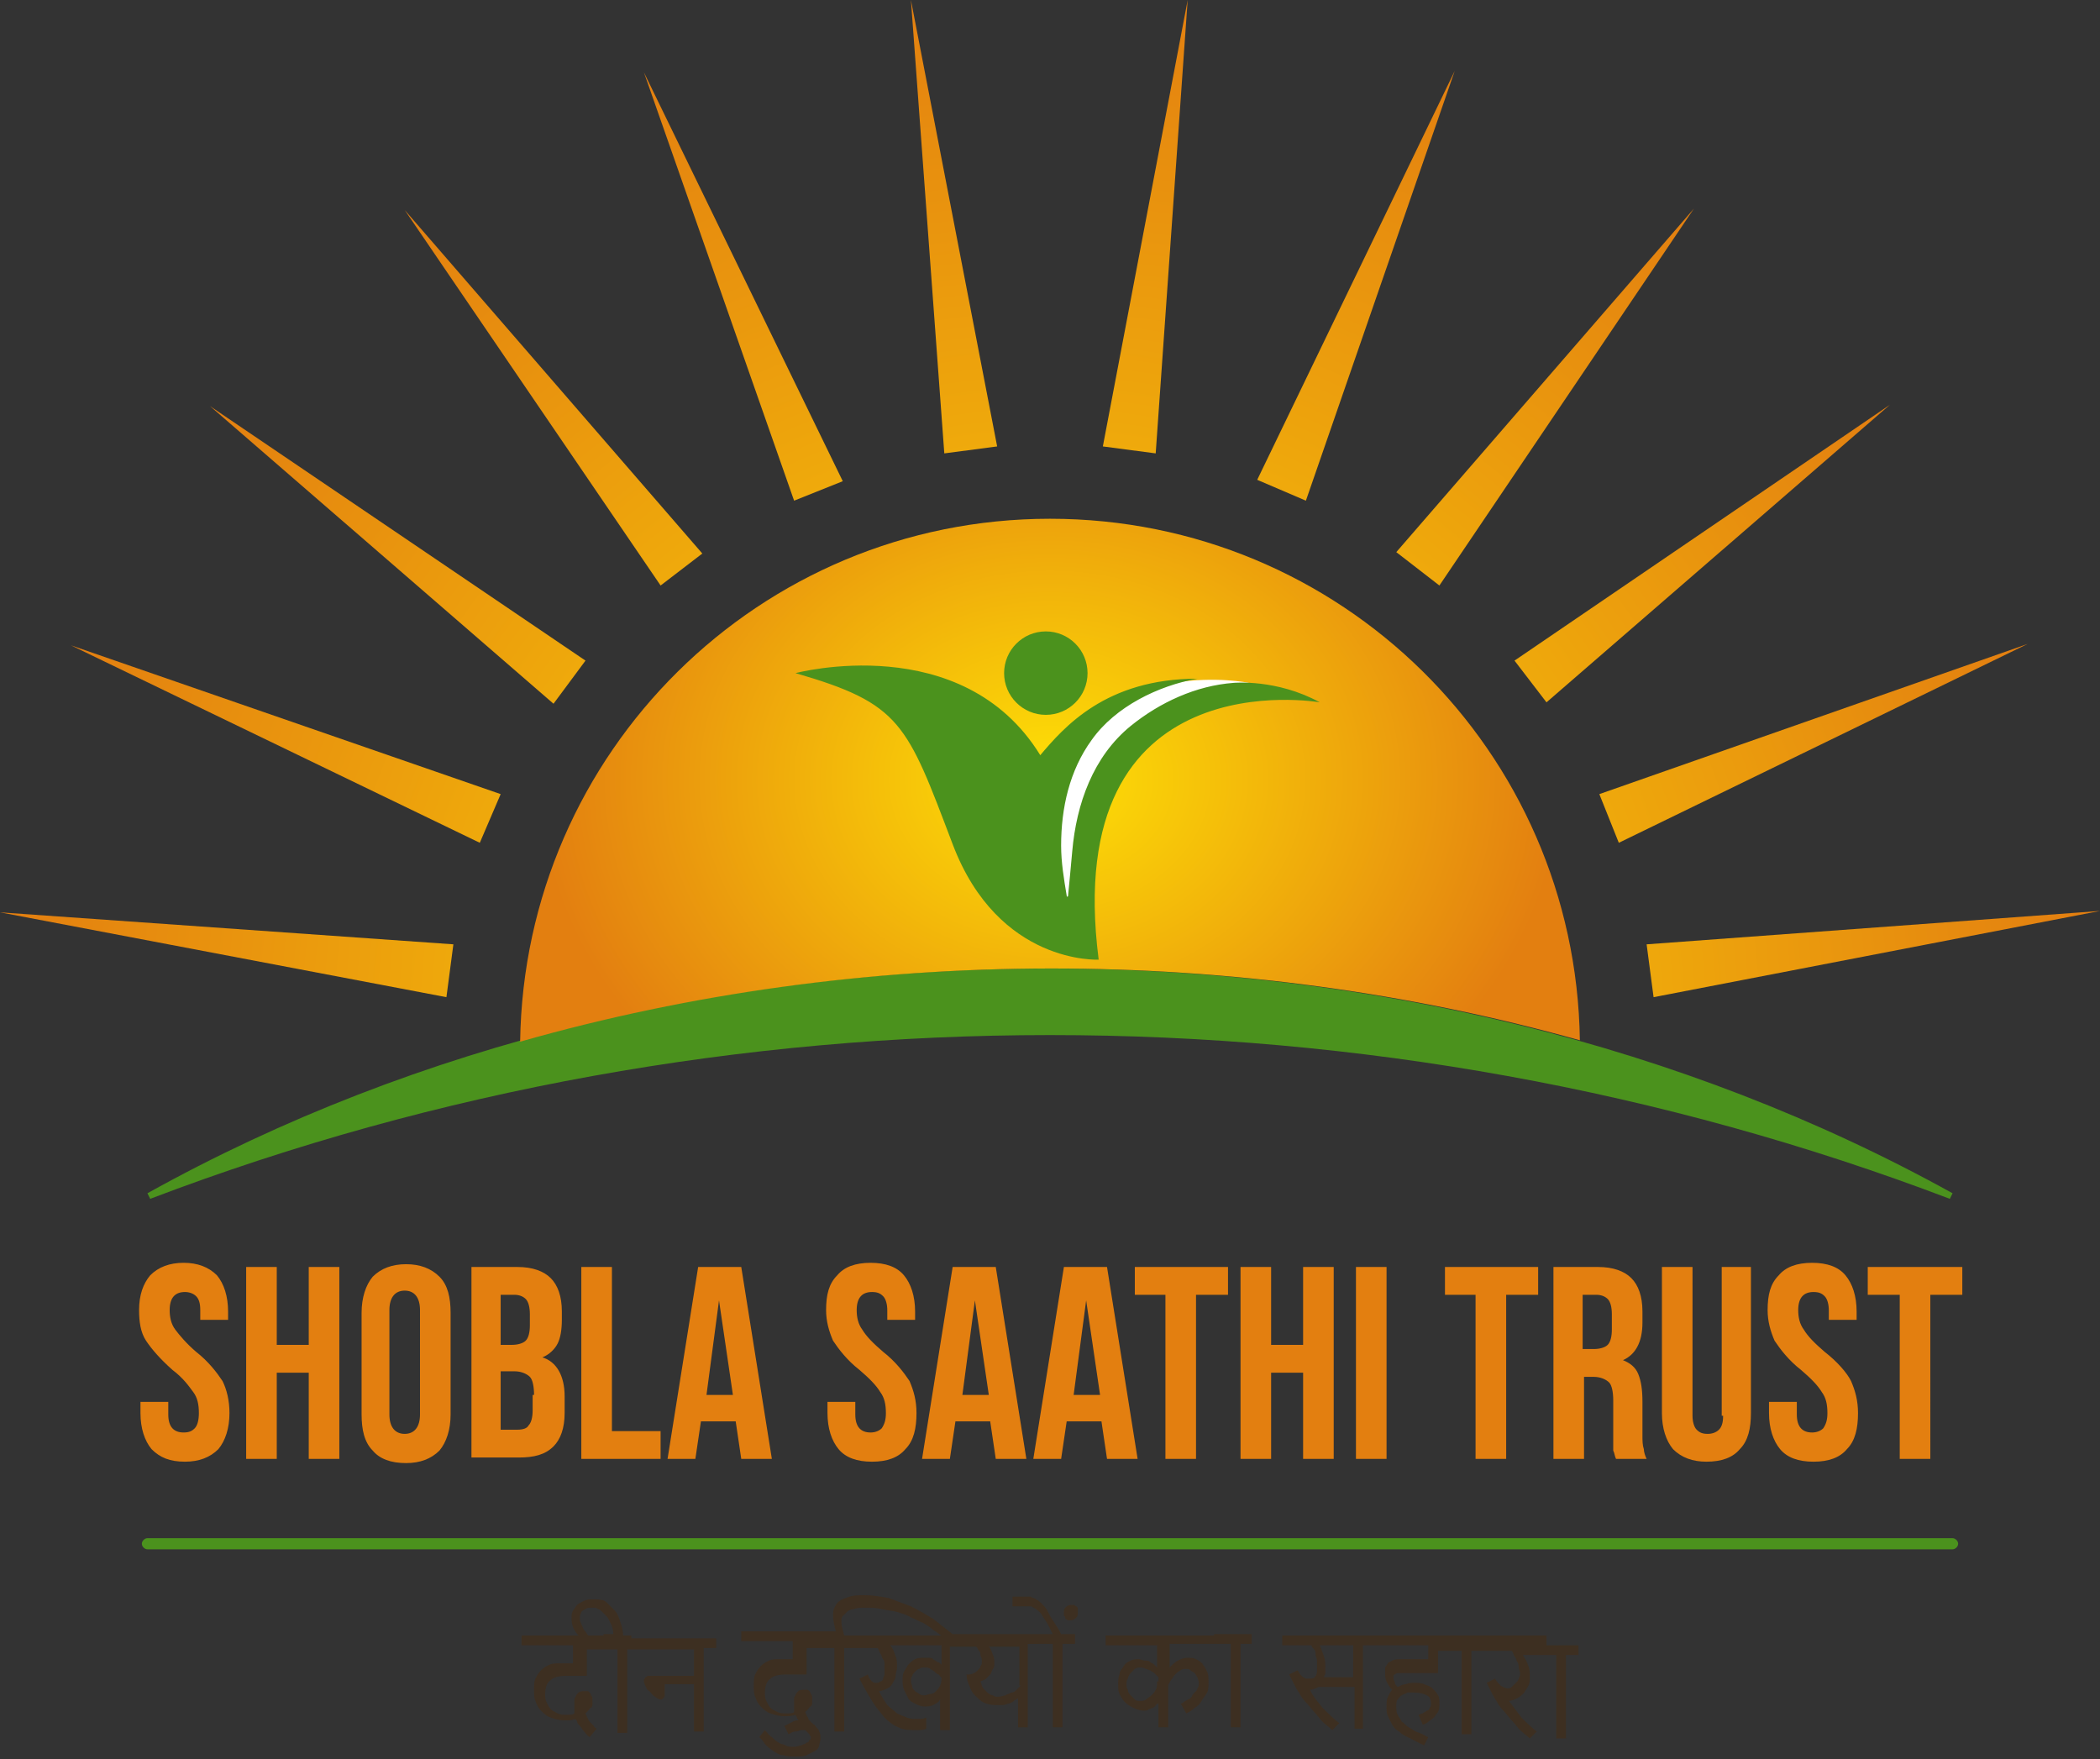 <?xml version="1.0" encoding="utf-8"?>
<!-- Generator: Adobe Illustrator 25.4.1, SVG Export Plug-In . SVG Version: 6.00 Build 0)  -->
<svg version="1.1" id="Layer_1" xmlns="http://www.w3.org/2000/svg" xmlns:xlink="http://www.w3.org/1999/xlink" x="0px" y="0px"
	 width="151px" height="126.5px" viewBox="0 0 151 126.5" style="enable-background:new 0 0 151 126.5;" xml:space="preserve">
<rect x="0" y="0" width="151" height="126.5" fill="#333333" stroke="none"/>
<style type="text/css">
	.st0{fill:#4B921D;}
	.st1{fill:url(#SVGID_1_);}
	.st2{fill:url(#SVGID_00000107590326670992526010000017721100324984766391_);}
	.st3{fill:#FFFFFF;}
	.st4{fill:#3D2F21;}
	.st5{fill:#E37F10;}
</style>
<g>
	<path class="st0" d="M10.6,85.8c38.8-21.6,91-21.5,129.8,0l-0.2,0.4C99,70.5,52,70.5,10.8,86.2L10.6,85.8z"/>
	
		<radialGradient id="SVGID_1_" cx="75.5" cy="56.056" r="30.028" gradientTransform="matrix(1.668281e-03 1 -1.224 2.041562e-03 143.973 -19.558)" gradientUnits="userSpaceOnUse">
		<stop  offset="0" style="stop-color:#FEE006"/>
		<stop  offset="1" style="stop-color:#E37F10"/>
	</radialGradient>
	<path class="st1" d="M113.6,74.8C113.3,54,96.4,37.3,75.5,37.3c-20.9,0-37.8,16.8-38.1,37.6C62,67.9,89,67.9,113.6,74.8z"/>
	
		<radialGradient id="SVGID_00000135651590333661977790000002901831210706586789_" cx="75.292" cy="73.663" r="74.745" gradientUnits="userSpaceOnUse">
		<stop  offset="0" style="stop-color:#FEE006"/>
		<stop  offset="1" style="stop-color:#E37F10"/>
	</radialGradient>
	<path style="fill:url(#SVGID_00000135651590333661977790000002901831210706586789_);" d="M57.1,36L46.3,5.2l14.3,29.4L57.1,36z
		 M50.5,39.8L29.1,15.1l18.4,27L50.5,39.8z M42.1,47.5L15.1,29.2l24.7,21.4L42.1,47.5z M36,57.1L5.1,46.4l29.4,14.2L36,57.1z
		 M32.6,67.9L0,65.6l32.1,6.1L32.6,67.9z M118.9,71.7l32.1-6.2l-32.6,2.4L118.9,71.7z M116.4,60.6l29.4-14.3L115,57.1L116.4,60.6z
		 M111.2,50.5l24.7-21.4l-27,18.4L111.2,50.5z M103.5,42.1l18.3-27.1l-21.4,24.7L103.5,42.1z M93.9,36l10.7-30.9L90.4,34.5L93.9,36z
		 M83.1,32.6L85.4,0l-6.1,32.1L83.1,32.6z M71.7,32.1L65.5,0l2.4,32.6L71.7,32.1z"/>
	<g>
		<circle class="st0" cx="75.2" cy="48.4" r="3"/>
		<path class="st3" d="M89.8,49.1c0,0-2.4-0.5-5.4,0c-3.3,0.5-8.2,3.7-8.3,7.7s-0.2,8.1,0.8,8.8c0,0,1-9.1,3.9-11.9
			C83.7,51,89.8,49.1,89.8,49.1z"/>
		<path class="st0" d="M88.7,49.1c-2.7,0.2-5.3,1.4-7.4,3.1c-2.7,2.2-3.9,5.6-4.2,9c-0.1,1.1-0.2,2.2-0.3,3.2c0,0.1-0.1,0.1-0.1,0
			c-0.2-1.2-0.4-2.4-0.4-3.6c0-2.7,0.6-5.4,2.2-7.6c1.7-2.4,4.8-3.9,7.6-4.4c0,0-0.1,0,0,0c-6.6,0-9.6,3.5-11.3,5.5
			c-5.6-9.1-17.6-5.9-17.6-5.9c7.6,2.2,8,3.6,11.3,12.3c3.3,8.7,10.5,8.3,10.5,8.3c-2.8-21.8,15.9-18.5,15.9-18.5
			C91.8,48.8,88.7,49.1,88.7,49.1z"/>
	</g>
	<path class="st4" d="M45.4,117.6h-0.6c0-0.4-0.1-0.7-0.2-1c-0.1-0.3-0.2-0.6-0.4-0.8c-0.2-0.2-0.4-0.4-0.6-0.6s-0.6-0.2-0.9-0.2
		c-0.3,0-0.5,0-0.7,0.1c-0.2,0.1-0.4,0.2-0.5,0.3c-0.1,0.1-0.2,0.3-0.3,0.4c-0.1,0.2-0.1,0.3-0.1,0.5c0,0.2,0,0.4,0.1,0.7
		c0.1,0.2,0.2,0.4,0.4,0.6h-4.1v0.7h3.7v1.3h-0.9c-0.3,0-0.6,0-0.8,0.1c-0.2,0.1-0.4,0.2-0.6,0.4c-0.2,0.2-0.3,0.4-0.4,0.6
		c-0.1,0.2-0.1,0.5-0.1,0.8c0,0.3,0,0.6,0.1,0.8c0.1,0.3,0.2,0.5,0.4,0.7c0.2,0.2,0.4,0.4,0.7,0.5c0.3,0.1,0.6,0.2,1,0.2
		c0.3,0,0.5,0,0.8-0.1c0,0.1,0.1,0.1,0.1,0.2c0,0.1,0.1,0.2,0.2,0.3c0.1,0.1,0.2,0.3,0.3,0.4c0.1,0.1,0.2,0.3,0.4,0.4l0.5-0.6
		c-0.1-0.1-0.2-0.1-0.2-0.2c-0.1-0.1-0.2-0.2-0.2-0.2c-0.1-0.1-0.2-0.2-0.2-0.3c-0.1-0.1-0.1-0.2-0.2-0.4c0.1-0.1,0.1-0.1,0.2-0.2
		c0.1-0.1,0.1-0.2,0.2-0.2c0.1-0.1,0.1-0.2,0.1-0.3c0-0.1,0-0.2,0-0.3c0-0.1,0-0.2-0.1-0.3c0-0.1-0.1-0.2-0.1-0.2
		c-0.1-0.1-0.1-0.1-0.2-0.1c-0.1,0-0.2,0-0.2,0c-0.1,0-0.3,0-0.4,0.1c-0.1,0.1-0.2,0.2-0.2,0.3c-0.1,0.1-0.1,0.2-0.1,0.4
		c0,0.1,0,0.3,0,0.4c0,0.1,0,0.1,0,0.2c0,0.1,0,0.1,0,0.2c-0.1,0.1-0.3,0.1-0.6,0.1c-0.2,0-0.4,0-0.6-0.1c-0.2-0.1-0.4-0.2-0.5-0.3
		c-0.1-0.1-0.2-0.3-0.3-0.5c-0.1-0.2-0.1-0.4-0.1-0.6c0-0.4,0.1-0.8,0.4-1c0.2-0.2,0.6-0.3,1.1-0.3h1.5v-1.9h1.2h0.3h0.7v6h0.7v-6
		h0.6h0.3h3.9v1.9h-2.8c-0.1,0-0.2,0-0.3,0c-0.1,0-0.2,0-0.2,0c-0.1,0-0.1,0.1-0.2,0.1c0,0.1-0.1,0.1-0.1,0.2c0,0.1,0,0.2,0.1,0.4
		c0.1,0.2,0.1,0.3,0.3,0.4c0.1,0.1,0.2,0.3,0.4,0.4c0.1,0.1,0.3,0.2,0.4,0.2c0.1,0,0.1,0,0.2-0.1c0,0,0.1-0.1,0.1-0.2
		c0-0.1,0-0.2,0-0.3c0-0.1,0-0.3,0-0.5h2.1v3.4h0.7v-6h0.9v-0.7h-5.5H45.4z M43.4,117.6h-0.3h-0.8c-0.1-0.1-0.2-0.3-0.3-0.4
		c-0.1-0.1-0.1-0.3-0.2-0.4c0-0.1-0.1-0.2-0.1-0.3c0-0.1,0-0.1,0-0.1c0-0.1,0-0.1,0-0.2c0-0.1,0.1-0.2,0.1-0.3
		c0.1-0.1,0.1-0.1,0.3-0.2c0.1-0.1,0.3-0.1,0.4-0.1c0.1,0,0.1,0,0.2,0c0.1,0,0.2,0,0.3,0.1c0.1,0,0.2,0.1,0.3,0.2
		c0.1,0.1,0.2,0.2,0.3,0.3c0.1,0.1,0.2,0.3,0.3,0.5c0.1,0.2,0.2,0.5,0.2,0.8H43.4z M76.3,117.5c-0.2-0.4-0.4-0.7-0.6-1
		c-0.2-0.3-0.3-0.5-0.4-0.7c-0.1-0.2-0.3-0.4-0.4-0.5c-0.1-0.1-0.2-0.2-0.4-0.3c-0.1-0.1-0.3-0.1-0.4-0.2c-0.1,0-0.3,0-0.5,0h-0.8
		v0.7h0.9c0.1,0,0.3,0,0.4,0c0.1,0,0.2,0.1,0.4,0.2c0.1,0.1,0.3,0.2,0.4,0.4c0.1,0.2,0.3,0.4,0.5,0.8l0.3,0.6H75h-0.3h-5.3h-0.3
		h-0.6c-0.5-0.4-0.9-0.7-1.4-1.1c-0.5-0.3-1-0.6-1.6-0.9c-0.5-0.2-1.1-0.4-1.6-0.6c-0.6-0.1-1.1-0.2-1.7-0.2c-0.4,0-0.8,0-1.1,0.1
		c-0.3,0.1-0.6,0.2-0.7,0.3c-0.2,0.1-0.3,0.3-0.4,0.5c-0.1,0.2-0.1,0.4-0.1,0.6c0,0.3,0.1,0.7,0.2,1.1h-0.7H59h-5.7v0.7h3.7v1.3
		h-0.9c-0.3,0-0.6,0-0.8,0.1c-0.2,0.1-0.4,0.2-0.6,0.4c-0.2,0.2-0.3,0.4-0.4,0.6c-0.1,0.2-0.1,0.5-0.1,0.8c0,0.3,0,0.6,0.1,0.8
		c0.1,0.3,0.2,0.5,0.4,0.7c0.2,0.2,0.4,0.4,0.7,0.5c0.3,0.1,0.6,0.2,1,0.2c0.3,0,0.5,0,0.8-0.1c0,0.1,0.1,0.1,0.1,0.2
		c0,0.1,0.1,0.1,0.1,0.2c-0.1,0-0.3,0-0.4,0.1c-0.2,0.1-0.4,0.2-0.6,0.3l0.3,0.6c0.2-0.1,0.3-0.2,0.5-0.2c0.2,0,0.3-0.1,0.4-0.1
		c0.1,0,0.2,0,0.3,0c0.1,0.1,0.2,0.2,0.3,0.3l0,0c0,0.1,0.1,0.1,0.1,0.2c0,0.1,0,0.2-0.1,0.2c0,0.1-0.1,0.2-0.2,0.2
		c-0.1,0.1-0.2,0.1-0.4,0.2c-0.1,0-0.3,0.1-0.5,0.1c-0.2,0-0.5,0-0.6-0.1c-0.2-0.1-0.4-0.1-0.5-0.2c-0.2-0.1-0.3-0.2-0.5-0.4
		c-0.2-0.1-0.3-0.3-0.5-0.5l-0.4,0.5c0.1,0.1,0.3,0.3,0.4,0.5c0.2,0.2,0.3,0.3,0.6,0.5c0.2,0.1,0.4,0.3,0.7,0.3
		c0.3,0.1,0.6,0.1,0.9,0.1c0.3,0,0.6,0,0.8-0.1c0.2-0.1,0.4-0.2,0.6-0.3c0.2-0.1,0.3-0.3,0.3-0.4s0.1-0.3,0.1-0.5
		c0-0.2,0-0.3-0.1-0.5c0-0.1-0.1-0.2-0.2-0.3c0,0-0.1-0.2-0.2-0.2c-0.1-0.1-0.2-0.2-0.2-0.2c-0.1-0.1-0.2-0.2-0.2-0.3
		c-0.1-0.1-0.1-0.2-0.2-0.4c0.1-0.1,0.1-0.1,0.2-0.2c0.1-0.1,0.1-0.2,0.2-0.2c0.1-0.1,0.1-0.2,0.1-0.3c0-0.1,0-0.2,0-0.3
		c0-0.1,0-0.2-0.1-0.3c0-0.1-0.1-0.2-0.1-0.2c-0.1-0.1-0.1-0.1-0.2-0.1c-0.1,0-0.2,0-0.2,0c-0.1,0-0.3,0-0.4,0.1
		c-0.1,0.1-0.2,0.2-0.2,0.3c-0.1,0.1-0.1,0.2-0.1,0.4c0,0.1,0,0.3,0,0.4c0,0.1,0,0.1,0,0.2c0,0.1,0,0.1,0,0.2
		c-0.1,0.1-0.3,0.1-0.6,0.1c-0.2,0-0.4,0-0.6-0.1c-0.2-0.1-0.4-0.2-0.5-0.3c-0.1-0.1-0.2-0.3-0.3-0.5c-0.1-0.2-0.1-0.4-0.1-0.6
		c0-0.4,0.1-0.8,0.4-1c0.2-0.2,0.6-0.3,1.1-0.3h1.5v-1.9H59h0.3H60v6h0.7v-6h0.6h0.3h1.5v0c0.1,0.1,0.1,0.2,0.2,0.4
		c0.1,0.1,0.1,0.3,0.2,0.4c0.1,0.1,0.1,0.3,0.1,0.4c0,0.1,0,0.3,0,0.4c0,0.1,0,0.2,0,0.3c0,0.1-0.1,0.2-0.1,0.3
		c0,0.1-0.1,0.2-0.2,0.2c-0.1,0.1-0.2,0.1-0.3,0.1c-0.1,0-0.2,0-0.3-0.1c-0.1-0.1-0.2-0.2-0.3-0.5l-0.6,0.3c0.3,0.6,0.6,1.1,0.9,1.6
		c0.3,0.5,0.6,0.8,0.9,1.2c0.3,0.3,0.7,0.6,1,0.7c0.4,0.2,0.8,0.2,1.3,0.2c0.3,0,0.5,0,0.7-0.1l0-0.8c-0.2,0.1-0.4,0.1-0.7,0.1
		c-0.2,0-0.4,0-0.7-0.1c-0.2-0.1-0.5-0.2-0.7-0.3c-0.2-0.2-0.5-0.4-0.7-0.6c-0.2-0.3-0.4-0.6-0.6-1v0c0.2,0,0.4-0.1,0.6-0.2
		c0.2-0.1,0.3-0.2,0.4-0.4c0.1-0.2,0.2-0.3,0.2-0.5c0-0.2,0.1-0.4,0.1-0.6c0-0.3,0-0.6-0.1-0.8c-0.1-0.3-0.2-0.6-0.4-0.8h3.7v1.4
		l0,0c-0.1-0.1-0.2-0.2-0.3-0.2c-0.1-0.1-0.2-0.1-0.3-0.2c-0.1-0.1-0.2-0.1-0.3-0.1c-0.1,0-0.2,0-0.4,0c-0.2,0-0.4,0-0.6,0.1
		c-0.2,0.1-0.3,0.2-0.5,0.4c-0.1,0.2-0.2,0.3-0.3,0.5c-0.1,0.2-0.1,0.4-0.1,0.6c0,0.2,0,0.4,0.1,0.7c0.1,0.2,0.2,0.4,0.3,0.6
		c0.1,0.2,0.3,0.3,0.5,0.4c0.2,0.1,0.4,0.2,0.7,0.2c0.2,0,0.4,0,0.6-0.1c0.2-0.1,0.4-0.2,0.5-0.4l0,0v2.2h0.7v-6h0.6h0.3h1
		c0.1,0.1,0.1,0.2,0.2,0.3c0.1,0.1,0.1,0.2,0.1,0.3c0,0.1,0.1,0.2,0.1,0.3c0,0.1,0,0.2,0,0.2c0,0.1,0,0.2-0.1,0.3
		c0,0.1-0.1,0.2-0.2,0.3c-0.1,0.1-0.2,0.2-0.3,0.2c-0.1,0.1-0.3,0.1-0.5,0.1c0,0.3,0.1,0.6,0.2,0.8c0.1,0.3,0.2,0.5,0.4,0.7
		c0.2,0.2,0.4,0.4,0.6,0.5c0.2,0.1,0.5,0.2,0.9,0.2c0.2,0,0.3,0,0.5,0c0.2,0,0.3-0.1,0.4-0.1c0.1,0,0.3-0.1,0.4-0.2
		c0.1-0.1,0.2-0.1,0.3-0.2l0,0v2.1h0.7v-6h0.6H75h0.7v6h0.7v-6h0.9v-0.7L76.3,117.5L76.3,117.5z M61.7,117.6h-0.3h-0.7
		c-0.1-0.4-0.2-0.7-0.2-1c0-0.1,0-0.3,0.1-0.4c0.1-0.1,0.2-0.2,0.3-0.3c0.1-0.1,0.3-0.2,0.5-0.2c0.2-0.1,0.5-0.1,0.8-0.1
		c0.4,0,0.8,0,1.2,0.1c0.4,0.1,0.7,0.1,1.1,0.2c0.3,0.1,0.7,0.2,1,0.4c0.3,0.1,0.6,0.3,0.9,0.4c0.3,0.2,0.5,0.3,0.7,0.5
		c0.2,0.1,0.4,0.3,0.6,0.4H61.7z M67.7,120.6c0,0.2,0,0.4-0.1,0.6c-0.1,0.2-0.2,0.3-0.3,0.4c-0.1,0.1-0.2,0.2-0.4,0.2
		c-0.1,0-0.3,0.1-0.4,0.1c-0.1,0-0.3,0-0.4-0.1c-0.1-0.1-0.2-0.1-0.3-0.2c-0.1-0.1-0.2-0.2-0.2-0.3c0-0.1-0.1-0.3-0.1-0.4
		c0-0.1,0-0.3,0.1-0.4c0-0.1,0.1-0.2,0.2-0.3c0.1-0.1,0.2-0.2,0.3-0.2c0.1-0.1,0.2-0.1,0.4-0.1c0.1,0,0.3,0,0.4,0.1
		c0.1,0.1,0.2,0.1,0.3,0.2c0.1,0.1,0.2,0.2,0.3,0.2c0.1,0.1,0.1,0.2,0.2,0.2V120.6z M73.4,121.2c-0.1,0.1-0.2,0.2-0.3,0.3
		c-0.1,0.1-0.2,0.2-0.4,0.2c-0.1,0.1-0.3,0.1-0.4,0.2c-0.1,0-0.3,0.1-0.5,0.1c-0.2,0-0.3,0-0.4-0.1c-0.1,0-0.3-0.1-0.4-0.2
		c-0.1-0.1-0.2-0.2-0.3-0.3c-0.1-0.1-0.1-0.3-0.2-0.5c0.2-0.1,0.3-0.1,0.4-0.2c0.1-0.1,0.2-0.2,0.3-0.3c0.1-0.1,0.1-0.3,0.2-0.4
		s0.1-0.3,0.1-0.4c0-0.2,0-0.4-0.1-0.6c-0.1-0.2-0.1-0.4-0.3-0.6h2.2V121.2z M76.5,116.2c0-0.1,0-0.1,0-0.2c0-0.2,0-0.3,0.1-0.4
		c0.1-0.1,0.2-0.2,0.4-0.2c0.1,0,0.1,0,0.2,0c0.1,0,0.1,0.1,0.2,0.1c0.1,0.1,0.1,0.1,0.1,0.2c0,0.1,0,0.1,0,0.2c0,0.2,0,0.3-0.1,0.4
		c-0.1,0.1-0.2,0.2-0.4,0.2c-0.1,0-0.1,0-0.2,0c-0.1,0-0.1-0.1-0.2-0.1C76.6,116.3,76.6,116.2,76.5,116.2z M87.3,117.6h-7.8v0.7h3.7
		v1.6l0,0c-0.1-0.1-0.1-0.1-0.2-0.2c-0.1-0.1-0.2-0.1-0.3-0.2c-0.1-0.1-0.2-0.1-0.4-0.1c-0.1,0-0.3-0.1-0.4-0.1
		c-0.2,0-0.4,0-0.6,0.1c-0.2,0.1-0.4,0.2-0.5,0.4c-0.1,0.2-0.3,0.3-0.3,0.6c-0.1,0.2-0.1,0.5-0.1,0.7c0,0.3,0,0.5,0.1,0.7
		c0.1,0.2,0.2,0.4,0.4,0.6c0.2,0.2,0.4,0.3,0.6,0.4c0.2,0.1,0.5,0.2,0.7,0.2c0.2,0,0.3,0,0.4-0.1c0.1,0,0.2-0.1,0.3-0.1
		c0.1-0.1,0.2-0.1,0.2-0.2c0.1-0.1,0.1-0.1,0.2-0.1l0,0v1.7h0.7v-3c0-0.1,0.1-0.2,0.2-0.4c0.1-0.1,0.2-0.3,0.3-0.4
		c0.1-0.1,0.2-0.2,0.4-0.3c0.1-0.1,0.3-0.1,0.4-0.1c0.1,0,0.2,0,0.3,0.1c0.1,0.1,0.2,0.1,0.3,0.2c0.1,0.1,0.1,0.2,0.2,0.3
		c0,0.1,0.1,0.2,0.1,0.4c0,0.1,0,0.3-0.1,0.4c0,0.1-0.1,0.2-0.2,0.3c-0.1,0.1-0.2,0.2-0.2,0.3c-0.1,0.1-0.2,0.2-0.3,0.2
		c-0.1,0.1-0.2,0.1-0.3,0.2c-0.1,0.1-0.2,0.1-0.2,0.1l0.4,0.7c0.2-0.1,0.4-0.2,0.6-0.4c0.2-0.1,0.4-0.3,0.5-0.5
		c0.1-0.2,0.3-0.4,0.4-0.6c0.1-0.2,0.1-0.5,0.1-0.8c0-0.2,0-0.5-0.1-0.7c-0.1-0.2-0.2-0.4-0.3-0.5c-0.1-0.2-0.3-0.3-0.5-0.4
		c-0.2-0.1-0.4-0.1-0.6-0.1c-0.3,0-0.5,0.1-0.7,0.2c-0.2,0.1-0.4,0.3-0.6,0.5l0,0v-1.7h3.4h0.3h0.7v6h0.7v-6H90v-0.7h-2.4H87.3z
		 M83.2,120.9c0,0.2,0,0.5-0.1,0.6c-0.1,0.2-0.2,0.3-0.3,0.4c-0.1,0.1-0.3,0.2-0.4,0.3c-0.1,0.1-0.3,0.1-0.4,0.1
		c-0.2,0-0.3,0-0.4-0.1c-0.1-0.1-0.2-0.2-0.3-0.3c-0.1-0.1-0.2-0.2-0.2-0.4c-0.1-0.1-0.1-0.3-0.1-0.4c0-0.1,0-0.3,0.1-0.4
		c0-0.1,0.1-0.3,0.2-0.4c0.1-0.1,0.2-0.2,0.3-0.3c0.1-0.1,0.3-0.1,0.4-0.1c0.1,0,0.2,0,0.4,0.1c0.1,0,0.2,0.1,0.3,0.1
		c0.1,0.1,0.2,0.1,0.3,0.2c0.1,0.1,0.2,0.2,0.3,0.3V120.9z M111.2,117.6h-0.3h-4.1h-0.3h-2h-0.3H99h-0.3h-6.5v0.7h2.1
		c0,0.1,0.1,0.2,0.2,0.3c0.1,0.1,0.1,0.3,0.1,0.4c0,0.1,0.1,0.3,0.1,0.4c0,0.1,0,0.3,0,0.5c0,0.3,0,0.5-0.1,0.6
		c-0.1,0.2-0.2,0.2-0.5,0.2c-0.1,0-0.1,0-0.2,0c-0.1,0-0.1-0.1-0.2-0.1c-0.1-0.1-0.1-0.1-0.2-0.2c-0.1-0.1-0.1-0.2-0.2-0.3l-0.6,0.3
		c0.1,0.2,0.2,0.4,0.3,0.6c0.1,0.2,0.2,0.4,0.4,0.7c0.1,0.2,0.3,0.5,0.5,0.7c0.2,0.2,0.4,0.5,0.6,0.7c0.2,0.2,0.4,0.5,0.6,0.7
		c0.2,0.2,0.5,0.4,0.7,0.6l0.5-0.5c-0.4-0.3-0.8-0.7-1.2-1.1c-0.3-0.4-0.7-0.8-0.9-1.3l0,0c0.2,0,0.4-0.1,0.6-0.2h2.6v3H98v-6h0.6
		H99h3.7v1h-2c-0.2,0-0.4,0-0.6,0.1c-0.1,0.1-0.3,0.1-0.3,0.2c-0.1,0.1-0.1,0.2-0.2,0.3c0,0.1,0,0.2,0,0.4c0,0.2,0,0.4,0.1,0.6
		c0.1,0.2,0.2,0.4,0.4,0.6c-0.1,0.1-0.2,0.3-0.3,0.5c-0.1,0.2-0.1,0.4-0.1,0.7c0,0.3,0,0.5,0.1,0.7c0.1,0.2,0.2,0.4,0.3,0.6
		c0.1,0.2,0.3,0.4,0.5,0.5c0.2,0.2,0.4,0.3,0.6,0.4c0.2,0.1,0.4,0.2,0.6,0.3c0.2,0.1,0.4,0.2,0.6,0.3l0.3-0.6
		c-0.1,0-0.2-0.1-0.4-0.2c-0.2-0.1-0.3-0.1-0.5-0.2c-0.2-0.1-0.3-0.2-0.5-0.3c-0.2-0.1-0.3-0.3-0.5-0.4c-0.1-0.2-0.2-0.3-0.3-0.5
		c-0.1-0.2-0.1-0.4-0.1-0.6c0-0.2,0-0.4,0.1-0.5c0.1-0.1,0.2-0.3,0.3-0.3c0.1-0.1,0.3-0.1,0.4-0.2c0.2,0,0.3,0,0.5,0
		c0.4,0,0.7,0.1,0.9,0.2c0.2,0.1,0.3,0.3,0.3,0.6c0,0.1,0,0.2-0.1,0.3c0,0.1-0.1,0.2-0.2,0.2c-0.1,0.1-0.2,0.1-0.3,0.2
		c-0.1,0-0.2,0.1-0.3,0.1l0.3,0.7c0.1,0,0.3-0.1,0.4-0.2c0.1-0.1,0.3-0.2,0.4-0.3c0.1-0.1,0.2-0.3,0.3-0.4c0.1-0.2,0.1-0.4,0.1-0.6
		c0-0.2,0-0.5-0.1-0.6c-0.1-0.2-0.2-0.3-0.4-0.5s-0.4-0.2-0.6-0.3c-0.2-0.1-0.5-0.1-0.7-0.1c-0.2,0-0.4,0-0.6,0.1
		c-0.2,0-0.4,0.1-0.6,0.2c-0.1-0.1-0.2-0.2-0.2-0.3c0-0.1-0.1-0.2-0.1-0.3c0-0.1,0-0.1,0-0.2c0-0.1,0.1-0.1,0.1-0.1
		c0,0,0.1-0.1,0.2-0.1c0.1,0,0.2,0,0.3,0h2.6v-1.6h0.7h0.3h0.7v6h0.7v-6h0.6h0.3h2c0.1,0.1,0.1,0.2,0.2,0.4c0.1,0.1,0.1,0.2,0.2,0.4
		c0.1,0.1,0.1,0.3,0.1,0.4c0,0.1,0.1,0.3,0.1,0.4c0,0.1,0,0.2-0.1,0.4c0,0.1-0.1,0.2-0.2,0.3c-0.1,0.1-0.2,0.2-0.3,0.3
		c-0.1,0.1-0.2,0.1-0.3,0.1c-0.2,0-0.3-0.1-0.5-0.2c-0.1-0.1-0.3-0.3-0.4-0.5l-0.6,0.3c0.1,0.2,0.2,0.4,0.3,0.6
		c0.1,0.2,0.2,0.4,0.4,0.7c0.1,0.2,0.3,0.5,0.5,0.7c0.2,0.2,0.4,0.5,0.6,0.7c0.2,0.2,0.4,0.5,0.6,0.7c0.2,0.2,0.5,0.4,0.7,0.6
		l0.5-0.5c-0.4-0.3-0.8-0.7-1.1-1c-0.3-0.4-0.6-0.8-0.9-1.2l0,0c0.2,0,0.4-0.1,0.6-0.2c0.2-0.1,0.3-0.2,0.5-0.4
		c0.1-0.2,0.2-0.3,0.3-0.5s0.1-0.4,0.1-0.6c0-0.3,0-0.6-0.1-0.8c-0.1-0.3-0.2-0.5-0.4-0.8h1.4h0.3h0.7v6h0.7v-6h0.9v-0.7H111.2z
		 M97.3,120.6h-2.1l0,0c0-0.1,0.1-0.2,0.1-0.3c0-0.1,0-0.2,0-0.4c0-0.3,0-0.5-0.1-0.8s-0.2-0.5-0.3-0.8h2.4V120.6z"/>
	<path class="st5" d="M16,99.3c0.3,0.6,0.5,1.4,0.5,2.3c0,1.1-0.3,2-0.8,2.6c-0.6,0.6-1.4,0.9-2.4,0.9c-1.1,0-1.8-0.3-2.4-0.9
		c-0.5-0.6-0.8-1.5-0.8-2.6v-0.8h2v0.9c0,0.9,0.4,1.3,1.1,1.3c0.4,0,0.6-0.1,0.8-0.3c0.2-0.2,0.3-0.6,0.3-1.1c0-0.6-0.1-1.1-0.4-1.5
		c-0.3-0.4-0.7-1-1.5-1.6c-0.9-0.8-1.5-1.5-1.9-2.1c-0.4-0.6-0.5-1.4-0.5-2.2c0-1.1,0.3-1.9,0.8-2.5c0.6-0.6,1.4-0.9,2.4-0.9
		c1,0,1.8,0.3,2.4,0.9c0.5,0.6,0.8,1.5,0.8,2.6v0.6h-2v-0.7c0-0.5-0.1-0.8-0.3-1c-0.2-0.2-0.5-0.3-0.8-0.3c-0.7,0-1.1,0.4-1.1,1.3
		c0,0.5,0.1,1,0.4,1.4c0.3,0.4,0.8,1,1.5,1.6C15,97.9,15.6,98.7,16,99.3z M22.2,96.7h-2.3v-5.6h-2.2v13.8h2.2v-6.2h2.3v6.2h2.2V91.1
		h-2.2V96.7z M31.6,91.8c0.6,0.6,0.8,1.5,0.8,2.6v7.3c0,1.1-0.3,2-0.8,2.6c-0.6,0.6-1.4,0.9-2.4,0.9c-1.1,0-1.9-0.3-2.4-0.9
		c-0.6-0.6-0.8-1.5-0.8-2.6v-7.3c0-1.1,0.3-2,0.8-2.6c0.6-0.6,1.4-0.9,2.4-0.9C30.2,90.9,31,91.2,31.6,91.8z M30.2,94.2
		c0-0.9-0.4-1.4-1.1-1.4S28,93.3,28,94.2v7.5c0,0.9,0.4,1.4,1.1,1.4s1.1-0.5,1.1-1.4V94.2z M40.6,100.4v1.2c0,1.1-0.3,1.9-0.8,2.4
		c-0.6,0.6-1.4,0.8-2.5,0.8h-3.4V91.1h3.3c1.1,0,1.9,0.3,2.4,0.8c0.5,0.5,0.8,1.3,0.8,2.4v0.6c0,0.7-0.1,1.3-0.3,1.7
		c-0.2,0.4-0.6,0.8-1.1,1v0C40,97.9,40.6,98.9,40.6,100.4z M36,96.7h0.8c0.4,0,0.8-0.1,1-0.3c0.2-0.2,0.3-0.6,0.3-1.1v-0.8
		c0-0.5-0.1-0.9-0.3-1.1c-0.2-0.2-0.5-0.3-0.8-0.3h-1V96.7z M38.4,100.3c0-0.6-0.1-1.1-0.3-1.3c-0.2-0.2-0.6-0.4-1.1-0.4h-1v4.2h1.2
		c0.4,0,0.7-0.1,0.8-0.3c0.2-0.2,0.3-0.6,0.3-1.1V100.3z M44,91.1h-2.2v13.8h5.7v-2H44V91.1z M53.3,91.1l2.2,13.8h-2.2l-0.4-2.7v0
		h-2.5l-0.4,2.7h-2l2.2-13.8H53.3z M52.7,100.3l-1-6.8h0l-0.9,6.8H52.7z M63.5,97.2c-0.7-0.6-1.2-1.1-1.5-1.6
		c-0.3-0.4-0.4-0.9-0.4-1.4c0-0.9,0.4-1.3,1.1-1.3c0.4,0,0.6,0.1,0.8,0.3c0.2,0.2,0.3,0.6,0.3,1v0.7h2v-0.6c0-1.1-0.3-2-0.8-2.6
		c-0.5-0.6-1.3-0.9-2.4-0.9c-1.1,0-1.9,0.3-2.4,0.9c-0.6,0.6-0.8,1.4-0.8,2.5c0,0.8,0.2,1.5,0.5,2.2c0.4,0.6,1,1.4,1.9,2.1
		c0.7,0.6,1.2,1.1,1.5,1.6c0.3,0.4,0.4,0.9,0.4,1.5c0,0.5-0.1,0.8-0.3,1.1c-0.2,0.2-0.5,0.3-0.8,0.3c-0.7,0-1.1-0.4-1.1-1.3v-0.9h-2
		v0.8c0,1.1,0.3,2,0.8,2.6c0.5,0.6,1.3,0.9,2.4,0.9c1.1,0,1.9-0.3,2.4-0.9c0.6-0.6,0.8-1.5,0.8-2.6c0-0.9-0.2-1.6-0.5-2.3
		C65,98.7,64.4,97.9,63.5,97.2z M71.6,91.1l2.2,13.8h-2.2l-0.4-2.7v0h-2.5l-0.4,2.7h-2l2.2-13.8H71.6z M71.1,100.3l-1-6.8h0
		l-0.9,6.8H71.1z M79.6,91.1l2.2,13.8h-2.2l-0.4-2.7v0h-2.5l-0.4,2.7h-2l2.2-13.8H79.6z M79.1,100.3l-1-6.8h0l-0.9,6.8H79.1z
		 M81.5,93.1h2.3v11.8h2.2V93.1h2.3v-2h-6.7V93.1z M93.7,96.7h-2.3v-5.6h-2.2v13.8h2.2v-6.2h2.3v6.2h2.2V91.1h-2.2V96.7z
		 M97.5,104.9h2.2V91.1h-2.2V104.9z M103.8,93.1h2.3v11.8h2.2V93.1h2.3v-2h-6.7V93.1z M118.2,104.2c0,0.2,0.1,0.5,0.2,0.7h-2.2
		c-0.1-0.2-0.1-0.4-0.2-0.6c0-0.2,0-0.6,0-1.1v-2.5c0-0.6-0.1-1.1-0.3-1.3c-0.2-0.2-0.6-0.4-1.1-0.4h-0.7v5.9h-2.2V91.1h3.2
		c1.1,0,1.9,0.3,2.4,0.8c0.5,0.5,0.8,1.3,0.8,2.4v0.8c0,1.4-0.5,2.3-1.4,2.7v0c0.5,0.2,0.9,0.5,1.1,1c0.2,0.5,0.3,1.1,0.3,2v2.4
		C118.1,103.6,118.1,103.9,118.2,104.2z M115.9,94.5c0-0.5-0.1-0.9-0.3-1.1c-0.2-0.2-0.5-0.3-0.8-0.3h-1V97h0.8c0.4,0,0.8-0.1,1-0.3
		c0.2-0.2,0.3-0.6,0.3-1.1V94.5z M123.9,101.8c0,0.5-0.1,0.8-0.3,1c-0.2,0.2-0.5,0.3-0.8,0.3c-0.4,0-0.6-0.1-0.8-0.3
		c-0.2-0.2-0.3-0.6-0.3-1V91.1h-2.2v10.5c0,1.1,0.3,2,0.8,2.6c0.6,0.6,1.4,0.9,2.4,0.9c1.1,0,1.9-0.3,2.4-0.9
		c0.6-0.6,0.8-1.5,0.8-2.6V91.1h-2.1V101.8z M131.2,97.2c-0.7-0.6-1.2-1.1-1.5-1.6c-0.3-0.4-0.4-0.9-0.4-1.4c0-0.9,0.4-1.3,1.1-1.3
		c0.4,0,0.6,0.1,0.8,0.3c0.2,0.2,0.3,0.6,0.3,1v0.7h2v-0.6c0-1.1-0.3-2-0.8-2.6c-0.5-0.6-1.3-0.9-2.4-0.9c-1.1,0-1.9,0.3-2.4,0.9
		c-0.6,0.6-0.8,1.4-0.8,2.5c0,0.8,0.2,1.5,0.5,2.2c0.4,0.6,1,1.4,1.9,2.1c0.7,0.6,1.2,1.1,1.5,1.6c0.3,0.4,0.4,0.9,0.4,1.5
		c0,0.5-0.1,0.8-0.3,1.1c-0.2,0.2-0.5,0.3-0.8,0.3c-0.7,0-1.1-0.4-1.1-1.3v-0.9h-2v0.8c0,1.1,0.3,2,0.8,2.6c0.5,0.6,1.3,0.9,2.4,0.9
		c1.1,0,1.9-0.3,2.4-0.9c0.6-0.6,0.8-1.5,0.8-2.6c0-0.9-0.2-1.6-0.5-2.3C132.8,98.7,132.1,97.9,131.2,97.2z M134.3,91.1v2h2.3v11.8
		h2.2V93.1h2.3v-2H134.3z"/>
	<path class="st0" d="M140.4,111.4H10.6c-0.2,0-0.4-0.2-0.4-0.4c0-0.2,0.2-0.4,0.4-0.4h129.8c0.2,0,0.4,0.2,0.4,0.4
		C140.8,111.2,140.6,111.4,140.4,111.4z"/>
</g>
</svg>
